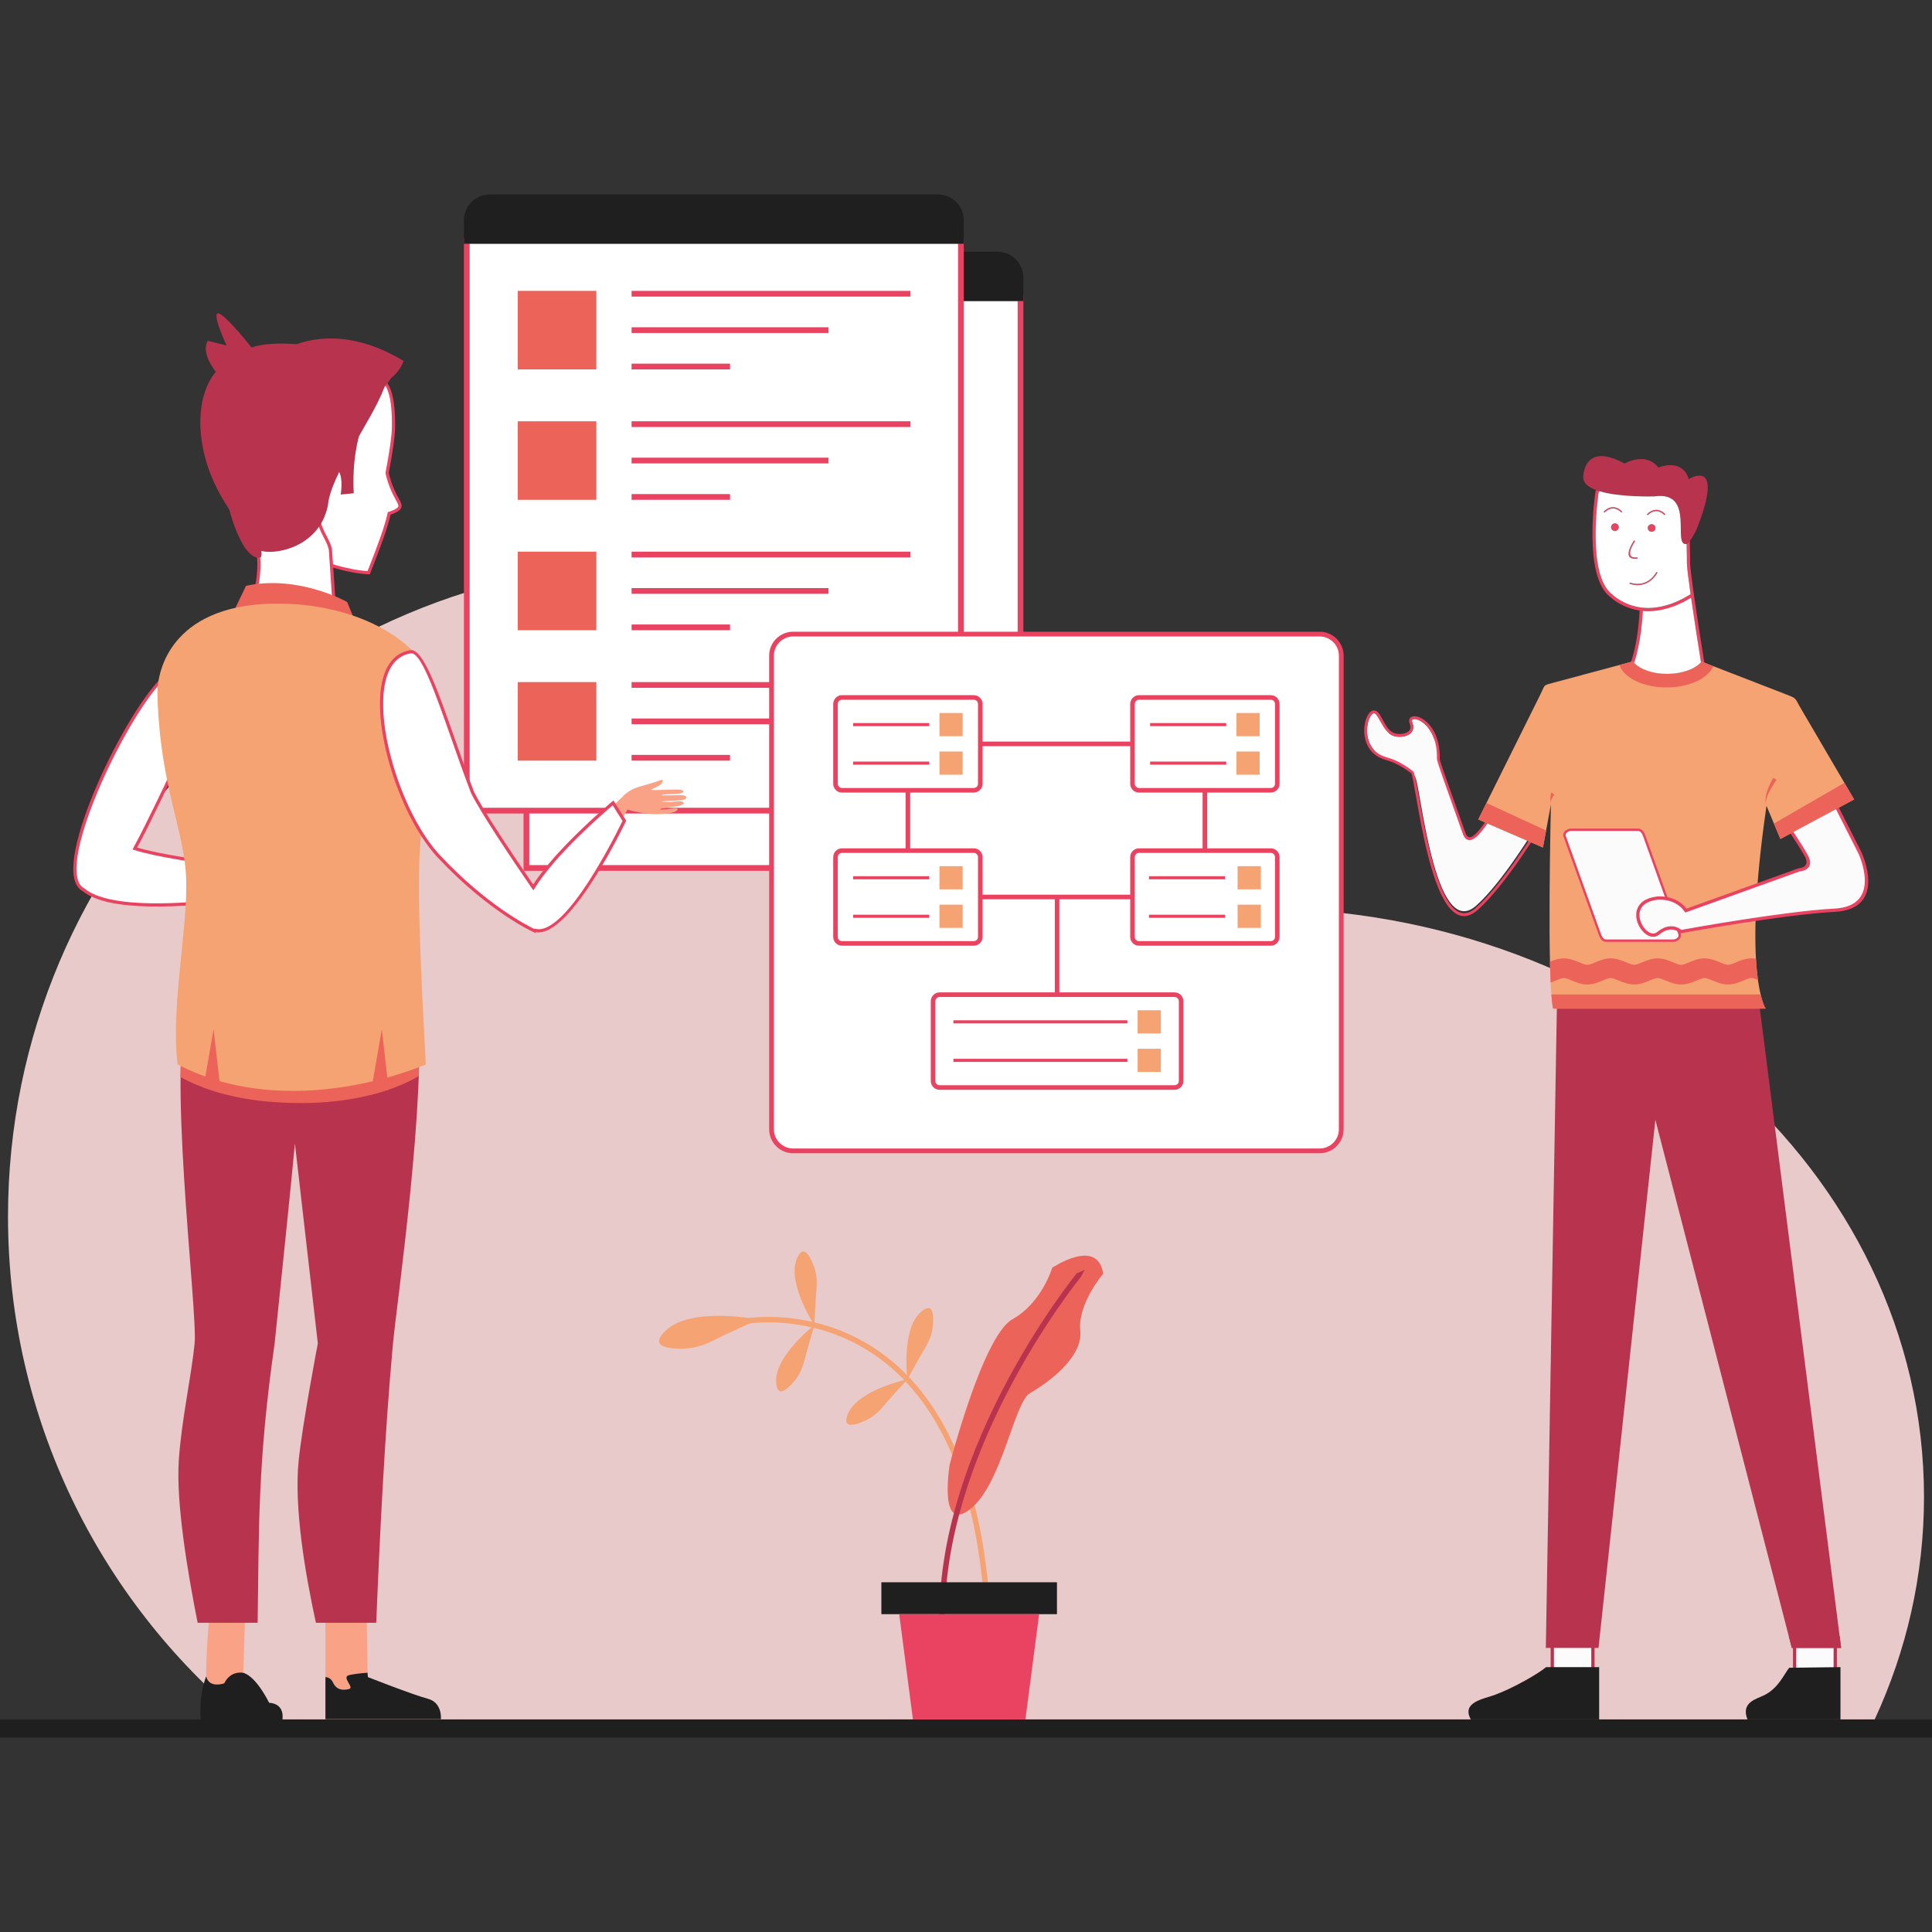 <?xml version="1.0" encoding="UTF-8"?>
<!DOCTYPE svg PUBLIC "-//W3C//DTD SVG 1.1//EN" "http://www.w3.org/Graphics/SVG/1.1/DTD/svg11.dtd">
<!-- Creator: CorelDRAW -->
<svg xmlns="http://www.w3.org/2000/svg" xml:space="preserve" width="31.25in" height="31.25in" version="1.1" style="shape-rendering:geometricPrecision; text-rendering:geometricPrecision; image-rendering:optimizeQuality; fill-rule:evenodd; clip-rule:evenodd"
viewBox="0 0 31249.99 31249.99"
 xmlns:xlink="http://www.w3.org/1999/xlink"
 xmlns:xodm="http://www.corel.com/coreldraw/odm/2003">
 <rect x="0" y="0" width="31249.99" height="31249.99" fill="#333333" stroke="none"/>
 <defs>
  <style type="text/css">
   <![CDATA[
    .fil2 {fill:#201F1F}
    .fil10 {fill:#b8334e}
    .fil15 {fill:#e94361}
    .fil6 {fill:#e94361}
    .fil11 {fill:#ec6359}
    .fil7 {fill:#f6a373}
    .fil1 {fill:#e8caca}
    .fil8 {fill:#FAA285}
    .fil16 {fill:#FBFBFB}
    .fil0 {fill:none}
    .fil3 {fill:white}
    .fil12 {fill:#201F1F;fill-rule:nonzero}
    .fil14 {fill:#b8334e;fill-rule:nonzero}
    .fil17 {fill:#b8334e;fill-rule:nonzero}
    .fil4 {fill:#e94361;fill-rule:nonzero}
    .fil5 {fill:#ec6359;fill-rule:nonzero}
    .fil13 {fill:#f6a373;fill-rule:nonzero}
    .fil9 {fill:#FAA285;fill-rule:nonzero}
   ]]>
  </style>
 </defs>
 <g id="Layer_x0020_1">
  <rect class="fil0" x="-0" y="-0" width="31249.99" height="31249.99"/>
  <path class="fil1" d="M10711.76 9096.31c4041.65,0 7553.59,2266.05 9335.97,5596.65 92.67,-2.07 185.62,-3.12 278.85,-3.12 5961.37,0 10794,4264.09 10794,9524.12 0,1273.25 -283.88,2487.81 -797.67,3598l-26381.02 0c-2329.56,-1941.17 -3812.48,-4863.91 -3812.48,-8133.3 0,-5844.47 4737.89,-10582.35 10582.36,-10582.35z"/>
  <rect class="fil2" x="0" y="27811.96" width="31249.99" height="293.25"/>
  <rect class="fil3" x="8514.43" y="4823.01" width="7992.31" height="9216.21"/>
  <path class="fil4" d="M8514.43 4776.65l7992.31 0 46.36 0 0 46.36 0 9216.2 0 46.36 -46.36 0 -7992.31 0 -46.36 0 0 -46.36 0 -9216.2 0 -46.36 46.36 0zm7945.95 92.72l-7899.59 0 0 9123.48 7899.59 0 0 -9123.48z"/>
  <path class="fil2" d="M16506.75 4869.37l-7992.31 0 -46.36 0 0 -46.36 0 -333.79c0,-114.79 46.93,-219.11 122.53,-294.71 75.59,-75.59 179.92,-122.52 294.7,-122.52l7250.57 0c114.79,0 219.11,46.93 294.7,122.52 75.59,75.59 122.53,179.92 122.53,294.71l0 333.79 0 46.36 -46.36 0z"/>
  <rect class="fil3" x="7550.16" y="3895.8" width="7992.31" height="9216.21"/>
  <path class="fil4" d="M15542.47 3849.44l46.36 0 0 46.36 0 9216.2 0 46.36 -46.36 0 -7992.31 0 -46.36 0 0 -46.36 0 -9216.2 0 -46.36 8038.67 0zm-46.36 92.72l-7899.59 0 0 9123.48 7899.59 0 0 -9123.48z"/>
  <polygon class="fil5" points="8421.71,4704.76 9599.24,4704.76 9645.6,4704.76 9645.6,4751.12 9645.6,5928.65 9645.6,5975.01 9599.24,5975.01 8421.71,5975.01 8375.35,5975.01 8375.35,5928.65 8375.35,4751.12 8375.35,4704.76 "/>
  <polygon class="fil5" points="8421.71,11032.8 9599.24,11032.8 9645.6,11032.8 9645.6,11079.17 9645.6,12256.69 9645.6,12303.05 9599.24,12303.05 8421.71,12303.05 8375.35,12303.05 8375.35,12256.69 8375.35,11079.17 8375.35,11032.8 "/>
  <polygon class="fil4" points="10215.8,4704.77 14726.56,4704.77 14726.56,4797.5 10215.8,4797.5 "/>
  <polygon class="fil4" points="10215.8,5882.27 11808.25,5882.27 11808.25,5974.99 10215.8,5974.99 "/>
  <polygon class="fil4" points="10215.8,5293.52 13400.68,5293.52 13400.68,5386.25 10215.8,5386.25 "/>
  <polygon class="fil4" points="10215.8,6814.12 14726.56,6814.12 14726.56,6906.85 10215.8,6906.85 "/>
  <polygon class="fil4" points="10215.8,7991.62 11808.25,7991.62 11808.25,8084.34 10215.8,8084.34 "/>
  <polygon class="fil4" points="10215.8,7402.87 13400.68,7402.87 13400.68,7495.6 10215.8,7495.6 "/>
  <polygon class="fil4" points="10215.8,8923.47 14726.56,8923.47 14726.56,9016.19 10215.8,9016.19 "/>
  <polygon class="fil4" points="10215.8,10100.96 11808.25,10100.96 11808.25,10193.69 10215.8,10193.69 "/>
  <polygon class="fil4" points="10215.8,9512.22 13400.68,9512.22 13400.68,9604.94 10215.8,9604.94 "/>
  <polygon class="fil4" points="10215.8,11032.82 14726.56,11032.82 14726.56,11125.54 10215.8,11125.54 "/>
  <polygon class="fil4" points="10215.8,12210.31 11808.25,12210.31 11808.25,12303.04 10215.8,12303.04 "/>
  <polygon class="fil4" points="10215.8,11621.57 13400.68,11621.57 13400.68,11714.3 10215.8,11714.3 "/>
  <rect class="fil3" x="12479.48" y="10256.4" width="9215.32" height="8358.82" rx="363.33" ry="348.95"/>
  <path class="fil6" d="M21345.86 10217.96c213.08,0 387.37,174.3 387.37,387.39l0 7660.93c0,213.08 -174.29,387.38 -387.37,387.38l-8517.43 0c-213.08,0 -387.38,-174.3 -387.38,-387.38l0 -7660.93c0,-213.09 174.29,-387.39 387.38,-387.39l8517.43 0zm-8517.43 76.87c-170.76,0 -310.52,139.75 -310.52,310.51l0 7660.93c0,170.76 139.76,310.51 310.52,310.51l8517.43 0c170.76,0 310.51,-139.75 310.51,-310.51l0 -7660.93c0,-170.76 -139.75,-310.51 -310.51,-310.51l-8517.43 0z"/>
  <rect class="fil7" x="15195.6" y="11532.84" width="375.3" height="375.3"/>
  <rect class="fil7" x="15195.6" y="12155.84" width="375.3" height="375.3"/>
  <rect class="fil7" x="15195.6" y="14009.85" width="375.3" height="375.3"/>
  <rect class="fil7" x="15195.6" y="14632.85" width="375.3" height="375.3"/>
  <rect class="fil7" x="20018.26" y="14009.85" width="375.3" height="375.3"/>
  <rect class="fil7" x="20018.26" y="14632.85" width="375.3" height="375.3"/>
  <rect class="fil7" x="19999.5" y="11532.84" width="375.3" height="375.3"/>
  <rect class="fil7" x="19999.5" y="12155.84" width="375.3" height="375.3"/>
  <rect class="fil7" x="18400.79" y="16340.48" width="375.3" height="375.3"/>
  <rect class="fil7" x="18400.79" y="16963.48" width="375.3" height="375.3"/>
  <path class="fil6" d="M17135.52 14546.02l0 1505.98 1863.9 0c37.76,0 73.69,15.04 100.37,41.72 26.7,26.7 41.73,62.61 41.73,100.39l0 1291.04c0,37.78 -15.04,73.7 -41.72,100.39 -26.69,26.69 -62.61,41.71 -100.38,41.71l-3801.84 0c-37.77,0 -73.7,-15.02 -100.39,-41.71 -26.69,-26.69 -41.7,-62.62 -41.7,-100.39l0 -1291.04c0,-37.78 15.01,-73.7 41.7,-100.39 26.69,-26.68 62.62,-41.72 100.39,-41.72l1863.91 0 0 -1505.98 -1168.32 0 0 608.5c0,37.77 -15.02,73.71 -41.72,100.4 -26.69,26.69 -62.61,41.71 -100.38,41.71l-2131.74 0c-37.78,0 -73.69,-15.02 -100.39,-41.71 -26.69,-26.69 -41.72,-62.63 -41.72,-100.4l0 -1291.03c0,-37.78 15.02,-73.7 41.72,-100.39 26.69,-26.69 62.61,-41.71 100.39,-41.71l1028.85 0 0 -901.76 -1028.85 0c-37.78,0 -73.7,-15.01 -100.39,-41.71 -26.69,-26.69 -41.72,-62.62 -41.72,-100.39l0 -1291.05c0,-37.77 15.03,-73.7 41.72,-100.39 26.69,-26.7 62.61,-41.72 100.39,-41.72l2131.74 0c37.77,0 73.7,15.04 100.38,41.72 26.69,26.69 41.72,62.61 41.72,100.39l0 608.49 2387.94 0 0 -608.49c0,-37.77 15.03,-73.7 41.72,-100.39 26.69,-26.69 62.61,-41.72 100.39,-41.72l2131.73 0c37.78,0 73.7,15.03 100.39,41.72 26.69,26.69 41.72,62.61 41.72,100.39l0 1291.05c0,37.77 -15.03,73.7 -41.72,100.39 -26.69,26.7 -62.61,41.71 -100.39,41.71l-1028.85 0 0 901.76 1028.85 0c37.78,0 73.7,15.02 100.39,41.7 26.7,26.7 41.72,62.62 41.72,100.4l0 1291.03c0,37.77 -15.03,73.71 -41.72,100.4 -26.7,26.69 -62.61,41.71 -100.39,41.71l-2131.73 0c-37.77,0 -73.69,-15.02 -100.39,-41.71 -26.69,-26.69 -41.72,-62.63 -41.72,-100.4l0 -608.5 -1145.59 0zm2316.56 -1726.39l-1028.86 0c-37.77,0 -73.7,-15.02 -100.39,-41.71 -26.69,-26.69 -41.72,-62.61 -41.72,-100.39l0 -608.53 -2387.94 0 0 608.53c0,37.77 -15.03,73.7 -41.72,100.39 -26.68,26.69 -62.61,41.71 -100.38,41.71l-1028.86 0 0 901.76 1028.86 0c37.77,0 73.7,15.02 100.38,41.71 26.7,26.69 41.72,62.61 41.72,100.39l0 608.5 2387.94 0 0 -608.5c0,-37.79 15.02,-73.7 41.72,-100.4 26.69,-26.68 62.62,-41.7 100.39,-41.7l1028.86 0 0 -901.76zm-5832.75 -1501.2c-18.09,0 -35.26,7.23 -48.04,20.02 -12.78,12.79 -20.03,29.94 -20.03,48.05l0 1291.05c0,18.09 7.25,35.26 20.03,48.04 12.78,12.78 29.94,20.02 48.04,20.02l2131.74 0c18.09,0 35.26,-7.24 48.04,-20.02 12.78,-12.78 20.01,-29.95 20.01,-48.04l0 -1291.05c0,-18.11 -7.23,-35.26 -20.02,-48.05 -12.78,-12.79 -29.94,-20.02 -48.04,-20.02l-2131.74 0zm0 2476.99c-18.09,0 -35.26,7.24 -48.04,20.03 -12.78,12.79 -20.03,29.94 -20.03,48.05l0 1291.03c0,18.09 7.25,35.26 20.03,48.04 12.78,12.78 29.94,20.04 48.04,20.04l2131.74 0c18.1,0 35.26,-7.26 48.04,-20.04 12.78,-12.78 20.01,-29.95 20.01,-48.04l0 -1291.03c0,-18.11 -7.23,-35.26 -20.02,-48.05 -12.78,-12.79 -29.94,-20.03 -48.04,-20.03l-2131.74 0zm4803.89 0c-18.1,0 -35.26,7.24 -48.04,20.03 -12.79,12.79 -20.02,29.94 -20.02,48.05l0 1291.03c0,18.09 7.23,35.26 20.01,48.04 12.78,12.78 29.94,20.04 48.04,20.04l2131.73 0c18.11,0 35.26,-7.26 48.04,-20.04 12.78,-12.78 20.03,-29.94 20.03,-48.04l0 -1291.03c0,-18.11 -7.24,-35.26 -20.03,-48.05 -12.78,-12.79 -29.94,-20.03 -48.04,-20.03l-2131.73 0zm0 -2476.99c-18.1,0 -35.26,7.23 -48.04,20.02 -12.78,12.79 -20.02,29.94 -20.02,48.05l0 1291.05c0,18.09 7.23,35.26 20.01,48.04 12.78,12.78 29.94,20.02 48.04,20.02l2131.73 0c18.1,0 35.26,-7.24 48.04,-20.02 12.78,-12.78 20.03,-29.94 20.03,-48.04l0 -1291.05c0,-18.11 -7.24,-35.26 -20.03,-48.05 -12.78,-12.79 -29.94,-20.02 -48.04,-20.02l-2131.73 0zm-3225.64 4807.63c-18.11,0 -35.26,7.25 -48.04,20.03 -12.78,12.78 -20.02,29.94 -20.02,48.03l0 1291.04c0,18.11 7.24,35.26 20.03,48.06 12.78,12.78 29.93,20.02 48.04,20.02l3801.84 0c18.11,0 35.26,-7.24 48.04,-20.02 12.79,-12.8 20.02,-29.94 20.02,-48.06l0 -1291.04c0,-18.09 -7.24,-35.25 -20.02,-48.03 -12.78,-12.78 -29.93,-20.03 -48.04,-20.03l-3801.84 0z"/>
  <polygon class="fil4" points="15030.46,11695.46 13799.47,11695.46 13799.47,11745.51 15030.46,11745.51 "/>
  <polygon class="fil4" points="15030.46,12318.47 13799.47,12318.47 13799.47,12368.51 15030.46,12368.51 "/>
  <polygon class="fil4" points="15030.46,14172.48 13799.47,14172.48 13799.47,14222.52 15030.46,14222.52 "/>
  <polygon class="fil4" points="15030.46,14795.48 13799.47,14795.48 13799.47,14845.53 15030.46,14845.53 "/>
  <polygon class="fil4" points="19815.59,14172.48 18584.6,14172.48 18584.6,14222.52 19815.59,14222.52 "/>
  <polygon class="fil4" points="19815.59,14795.48 18584.6,14795.48 18584.6,14845.53 19815.59,14845.53 "/>
  <polygon class="fil4" points="19834.36,11695.46 18603.37,11695.46 18603.37,11745.51 19834.36,11745.51 "/>
  <polygon class="fil4" points="19834.36,12318.47 18603.37,12318.47 18603.37,12368.51 19834.36,12368.51 "/>
  <polygon class="fil4" points="18235.66,16503.11 15420.9,16503.11 15420.9,16553.15 18235.66,16553.15 "/>
  <polygon class="fil4" points="18235.66,17126.11 15420.9,17126.11 15420.9,17176.15 18235.66,17176.15 "/>
  <path class="fil2" d="M15542.47 3942.17l-8038.67 0 0 -46.36 0 -333.8c0,-114.79 46.93,-219.11 122.52,-294.7 75.59,-75.59 179.92,-122.52 294.7,-122.52l7250.58 0c114.79,0 219.11,46.93 294.7,122.52 75.59,75.59 122.52,179.92 122.52,294.7l0 333.8 0 46.36 -46.36 0z"/>
  <polygon class="fil5" points="8421.71,6814.11 9599.24,6814.11 9645.6,6814.11 9645.6,6860.47 9645.6,8038 9645.6,8084.35 9599.24,8084.35 8421.71,8084.35 8375.35,8084.35 8375.35,8038 8375.35,6860.47 8375.35,6814.11 "/>
  <polygon class="fil5" points="8421.71,8923.46 9599.24,8923.46 9645.6,8923.46 9645.6,8969.82 9645.6,10147.34 9645.6,10193.7 9599.24,10193.7 8421.71,10193.7 8375.35,10193.7 8375.35,10147.34 8375.35,8969.82 8375.35,8923.46 "/>
  <polygon class="fil8" points="9820.86,13128.14 10103.62,12854.59 10200.79,13004.59 9989.07,13377.57 "/>
  <path class="fil8" d="M10103.62 12854.59c0,0 67.6,-66.52 176.82,-109.23 86.48,-33.84 204.83,-57.39 315.52,-95.4 64.56,-22.19 110.55,-41.5 118.54,-36.17 13.83,8.91 3.96,72.59 -91.73,113.27 -95.67,40.47 -195.6,108.87 -195.6,108.87l-323.55 18.66z"/>
  <path class="fil8" d="M10076.94 13072.93c0,0 291.48,100.85 552.84,96.37 261.55,-4.69 333.44,-52.21 331.08,-79.96 -2.33,-27.66 -49.38,-12.53 -137.41,-6.02 -72.69,5.48 -146.96,19.3 -145.91,6.44 0.99,-12.88 150.5,-32.66 176.24,-34.27 25.73,-1.61 204.04,-21.13 205.81,-65.59 1.63,-42.45 -125.65,-27.62 -195.05,-19.12l-169.5 -0.97c2.23,-12.99 156.56,-15.07 182.5,-16.35 26.06,-1.37 216.66,-5.48 222.17,-46.47 5.51,-40.99 -37.96,-52.15 -201.2,-43.82l-194.06 2.57c2.74,-36.6 337.85,2.02 348.18,-61.72 5.11,-32.05 -70.48,-34.59 -169.55,-33.41 -101.4,1.55 -271.25,14.09 -357.9,5.09 -280.81,-29.01 -421.23,78.84 -421.23,78.84 0,0 -128.06,118.32 -27.01,218.4z"/>
  <path class="fil3" d="M1348.15 14389.24c416.13,352.2 1679.11,251.29 2351.26,167.6l0 -563.81c-445.58,-53.56 -1139.7,-149.96 -1518.22,-268.5 127.12,-231.8 261.17,-509.24 409.34,-814.19 514.32,-1058.95 955.28,-2138.64 287.87,-2091.25 -524.34,37.55 -2143.85,3252.76 -1530.25,3570.16z"/>
  <path class="fil4" d="M1364.94 14369.41c202.75,171.6 616.72,232.92 1063.24,241.15 439.69,8.11 910.82,-35.74 1245.19,-76.73l0 -517.74c-219,-26.54 -494.07,-63.06 -762.38,-107.31 -277.7,-45.8 -547.12,-99.81 -737.53,-159.43l-30.32 -9.49 15.26 -27.84c120.94,-220.54 248.11,-482.33 387.76,-769.81l20.96 -43.15c256.47,-528.06 494.6,-1061.03 585.15,-1455.01 86.39,-375.89 35.76,-620.86 -272.05,-599.01 -215.51,15.43 -634.01,610.31 -995.67,1309.48 -184.94,357.53 -354.11,742.03 -473.17,1090.81 -118.43,346.95 -187.11,657.7 -171.93,869.68 8.92,124.48 46.7,212.93 120.59,251.15l4.88 3.26zm1062.43 293.04c-455.44,-8.4 -879.64,-72.34 -1093.74,-251.5 -90.18,-48.15 -135.91,-150.7 -146.05,-292.28 -15.7,-219.27 54.07,-537 174.58,-890.03 119.88,-351.19 290.13,-738.19 476.22,-1097.93 368.98,-713.31 803.73,-1320.77 1038.19,-1337.56 359.59,-25.53 422.18,245.66 326.37,662.49 -91.65,398.74 -331.17,935.11 -589.02,1466l-20.96 43.15c-134.25,276.37 -257,529.05 -373.68,744.18 185.89,55.26 439.17,105.52 700.04,148.55 275.29,45.41 560.12,82.87 783.14,109.68l22.99 2.76 0 23.07 0 563.81 0 22.99 -22.89 2.85c-336.62,41.91 -821.46,88.13 -1275.19,79.76z"/>
  <path class="fil9" d="M5263.69 27126.87l0 -2017.79 650.14 -24.28 31.44 1970.83 5.19 71.1 -5.19 -71.03c-97.63,7.58 -226.91,20.35 -300.47,39.44 -128.93,33.41 95.59,200.59 0,224.46 -95.52,23.86 -200.52,19.16 -257.87,-104.51 -31.44,-67.94 -82.96,-85.91 -123.25,-88.22z"/>
  <path class="fil8" d="M3511.23 25096c0,0 -180.17,1187.1 -176.48,2035 3.69,847.9 599.74,-72.63 599.74,-72.63 0,0 65.57,-1768.24 38.71,-2082.39 -26.86,-314.16 -461.97,120.03 -461.97,120.03z"/>
  <path class="fil10" d="M3355.43 15375.45c0,0 3237.83,-527.04 3395.34,895.37 157.46,1422.4 -330.22,4780.69 -393.93,5458.64 -134.26,1431.95 -222.96,3305.63 -270.87,4518.82l-976.32 0c-178.66,-817.91 -354.37,-1873.83 -279.27,-2618.49 59,-584.39 310.37,-1900.33 310.37,-1900.33l-370.68 -3235.53c-35.6,417.68 -253.32,2519.73 -327.62,3235.53 -278.47,1942.89 -252.47,3025.42 -275.07,4518.82l-970.57 0c-169.71,-850.86 -348.28,-1945.94 -305.27,-2618.49 40.76,-640.35 203.42,-1364.2 256.52,-1900.33 53.1,-536.24 -476.58,-4680.89 -78.91,-5533.55 286.27,-820.46 286.32,-820.46 286.27,-820.46z"/>
  <path class="fil11" d="M3004.58 16839.11c20.98,-58.8 37.57,-104.42 55.95,-154.92l1965.48 -109.3 1754.86 399.7c-0.24,137.68 -3.09,281.94 -8.3,431.74 -226.4,136.22 -1023.36,537.06 -2438.54,411.98 -619.43,-54.81 -1076.95,-214.93 -1413.22,-395.06 0.81,-120.2 3.41,-235.27 8.05,-344.57 20.33,-95.8 45.3,-177.04 75.71,-239.57z"/>
  <path class="fil3" d="M6197.08 6164.39c0,0 181.01,75.56 167.61,757.61 -3.3,165.56 -56,483.58 -103.56,729.35 91.7,386.38 236.46,474.98 203.86,555.14 -15.3,37.75 -92.2,71.9 -170.21,97.76 -44.9,213.31 -159.91,523.84 -331.17,958.52 -0.1,0 -418.58,9.85 -1242.29,-357.83l1475.76 -2740.55z"/>
  <path class="fil4" d="M6207.76 6140.69c0.56,0.25 196.61,82.48 182.87,781.81 -1.49,74.97 -12.81,179.73 -29.12,294.6 -20.07,141.34 -47.65,298.16 -73.78,433.56 50.08,208.35 115.71,327.87 158.83,406.38 39.01,71.02 61.65,112.24 42.54,159.21 -10.18,25.11 -37.52,47.26 -73.49,66.46 -28.81,15.37 -63.37,29.3 -98.56,41.46 -23.18,105.06 -62.34,232.34 -115.96,384.85 -56.12,159.63 -127.74,346.07 -213.28,563.19l-6.53 16.58 -17.68 0 -0.01 0 0 -0.09c-16.31,0.24 -440,2.76 -1252.87,-360.07l-25.56 -11.41 13.24 -24.6 1475.76 -2740.55 11.53 -21.41 22.04 10.02zm130.99 780.8c10.26,-522.61 -89.47,-676.62 -132.83,-718.71l-1448.43 2689.8c706.37,311.78 1104.06,341.39 1188.49,344.02 82.8,-210.39 152.09,-391.08 206.08,-544.65 55.4,-157.58 95.08,-287.5 117.29,-393l3.1 -14.72 14.19 -4.7c38.01,-12.59 75.43,-27.04 104.55,-42.58 25.8,-13.77 44.57,-27.59 49.69,-40.21 9.82,-24.15 -8.44,-57.39 -39.89,-114.66 -44.88,-81.71 -113.39,-206.44 -165.19,-424.72l-0.2 -10.88c26.37,-136.3 54.3,-294.65 74.44,-436.48 16.11,-113.44 27.27,-216.22 28.71,-288.5z"/>
  <path class="fil10" d="M6059.95 6476.17c0,0 -389.29,477.93 -338.22,1502.19l-211.19 21.15c0,0 50.83,-282.84 -47,-401.9l257.63 -1227.65 338.79 106.21z"/>
  <path class="fil3" d="M4160.42 8882.02c84.98,328.95 -42.37,793.54 -103.52,967.98l1357.52 89.21 -67.41 -1014.01c-2.52,-163.7 -191.35,-358.22 -185.58,-532.66l-1001 489.48z"/>
  <path class="fil4" d="M4190.57 8896.15c29.53,128.89 29.17,275.44 14.04,416.89 -21.89,204.67 -74.76,399.37 -112.25,513.24l1294.15 85.05 -65.46 -984.5 0 -1.32c-1.11,-72.41 -43.98,-155.55 -87.57,-240.1 -43.04,-83.48 -86.76,-168.26 -96.26,-252.18l-946.66 462.91zm-37.64 411.4c15.37,-143.73 15.13,-292.18 -17.63,-419.01l-5.3 -20.5 19.03 -9.31 1001 -489.48 38.76 -18.95 -1.43 43.06c-2.78,83.86 45.19,176.89 92.3,268.26 46.13,89.47 91.49,177.46 93.24,261.97l0.03 0 67.42 1014.01 1.96 29.51 -29.53 -1.94 -1357.52 -89.21 -34.19 -2.24 11.3 -32.24c36.52,-104.18 96.93,-313.06 120.55,-533.91z"/>
  <path class="fil10" d="M6215.36 6270.83c25.21,-82.3 362.7,-269.18 -234.05,-470.45 -564.87,-190.62 -1864.73,-421.33 -2144.72,-27.89 -548.6,195.74 -675.06,877.31 -555.76,1464.05 157.2,816.23 670.51,1281.48 869.34,1636.37 130.2,132.72 999.46,57.33 1153.81,-697.09 42.53,-501.11 699.29,-1344.02 911.38,-1904.98z"/>
  <path class="fil11" d="M3979.72 9474.86l-330.82 688.64c0,0 342.04,397.67 2178.71,92.38l-212.9 -519.24c0,0 -783.46,-442.96 -1634.99,-261.78z"/>
  <path class="fil7" d="M2872.6 17216.69c-112.71,-907.72 160.69,-2168.63 139.71,-2973.89 -20.9,-815.91 -421.98,-1492.11 -465.57,-2998.85 -13.5,-459.31 283.41,-1504.14 1999.89,-1480.07 1425.26,19.84 2377.14,751.99 2447.16,1336.05 111.9,932.12 -140.04,1626.7 -201.68,2630.22 -53.35,867.22 46.43,2503.35 95.55,3486.54 -0.08,0 -2166.92,964.81 -4015.06,0z"/>
  <path class="fil3" d="M6642.37 10542.3c216.43,-33.87 509.43,919.97 835.94,1830.05 53.87,150.17 109.77,298.76 163.51,442.24 156.67,319.93 664.13,1073.85 983.8,1539.17 379,-610.34 1291.01,-1367.04 1291.01,-1367.04l182.26 289.1c0,0 -903.85,1907.43 -1442.34,1773.3l-6.8 8.6c0,0 -725.45,-323.35 -1547.09,-1201.56 -7.52,-7.92 -15,-16.01 -22.47,-24.21l-15.93 -17.16 0.21 -0.36c-781.39,-876.7 -1328.55,-3130.15 -422.09,-3272.14z"/>
  <path class="fil4" d="M6638.39 10516.67c204.55,-32.01 446.06,656.91 716.71,1429.02 48.95,139.66 98.87,282.05 147.61,417.91 49.28,137.39 100.67,274.49 150.5,407.48l12.47 33.28c77.98,158.9 243.14,425.86 428.66,711.14 177.2,272.48 373.68,562.61 530.41,791.09 392.64,-607.46 1272.69,-1337.66 1275.28,-1339.81l22.75 -18.96 15.8 25.07 182.26 289.1 7.67 12.17 -6.14 12.86c-2.61,5.46 -894.77,1888.42 -1455.26,1790.54l-9.65 12.21 -18.41 -8.33c-2.11,-0.96 -729.88,-325.35 -1555.18,-1207.4l-0.05 0.04c-4.3,-4.53 -8.09,-8.57 -11.46,-12.2 -4.33,-4.67 -8.07,-8.74 -11.42,-12.41l0 -0 -15.73 -16.94 -13.1 -14.11 0.48 -0.82c-401.09,-458.87 -738.75,-1274.53 -848.98,-1978.29 -40.96,-261.5 -50.65,-507.87 -20.72,-715.27 30.43,-210.88 101.89,-382.4 223.03,-490.37 68.21,-60.8 151.88,-101.23 252.47,-116.98zm667.68 1446.11c-263.09,-750.52 -497.84,-1420.18 -659.74,-1394.84 -90.04,14.1 -164.87,50.24 -225.82,104.57 -111.33,99.22 -177.43,259.88 -206.14,458.83 -29.21,202.43 -19.65,443.59 20.51,700.01 109.99,702.21 448.57,1516.52 849,1965.8l12.51 14.03 -0.02 0.04 2.82 3.04 0.2 0.2c4.11,4.51 7.86,8.6 11.02,12 4.12,4.44 7.83,8.41 11.05,11.8l0.1 0.2c742.89,794.03 1404,1131.16 1520.6,1187.03l4.44 -5.61 16.13 4.02c493.33,122.88 1326.89,-1581.1 1406.48,-1746.42l-158.72 -251.76c-142.55,120.55 -920.69,790.81 -1262.82,1341.77l-20.97 33.77 -22.57 -32.85c-159.56,-232.26 -366.24,-536.93 -553.33,-824.62 -186.83,-287.28 -353.38,-556.65 -432.3,-717.8l-1.02 -2.34 -12.91 -34.44c-49.65,-132.51 -100.85,-269.12 -150.7,-408.09 -51.41,-143.29 -100.08,-282.14 -147.82,-418.32z"/>
  <polygon class="fil11" points="3454.69,16648.33 3573.25,17682.75 3290.57,17590.32 "/>
  <polygon class="fil11" points="6175.63,16648.33 6287.61,17625.09 5990.21,17712.55 "/>
  <path class="fil12" d="M7131.48 27808.59l-1867.8 0 0 -681.74c40.25,2.31 91.78,20.33 123.24,88.23 57.31,123.67 162.36,128.41 257.93,104.54 95.57,-23.87 -129,-191.06 0,-224.49 73.51,-19.05 202.78,-31.88 300.42,-39.46l5.16 71.09c0,0 732.41,288.1 970.52,350.74 238.02,62.56 210.53,331.09 210.53,331.09z"/>
  <path class="fil2" d="M4352.42 27541.84c0,0 -201.18,-420.94 -415.88,-483.5 0,0 -202.87,-47.35 -309.37,169.05 0,0 -243.43,89.59 -292.46,-111.58 0,0 -123.41,294.17 -87.91,703.28l1320.33 0c0,0 55.79,-258.66 -214.7,-277.26z"/>
  <path class="fil10" d="M4268.65 5664.84l132.11 100.51c449.17,-306.17 1193.48,-489.39 2126.06,72.09 0,-0.13 -91.88,370.17 -656.29,474.52 -1139.04,210.71 -1589.66,251.2 -1956.91,965.64 -29.08,525.11 421.68,1718.98 294.35,1740.76 -556.31,94.93 -1162.01,-3181.19 60.68,-3353.53z"/>
  <path class="fil10" d="M4142.78 5717.07c-324.35,186.29 -403.08,253.69 -570.81,394.67 -364.66,-404.54 -210.96,-598.2 -210.96,-598.2l303.37 73.52c0,0 -312.54,-671.01 -73.58,-487.16 162.52,125.07 410.24,433.03 551.98,617.17z"/>
  <path class="fil13" d="M12105.92 21410.04c1.31,-0.21 456.3,-78.72 1055.98,67.19 595.33,144.84 1330.33,511.57 1895.71,1397.61 416.44,652.59 741.22,1586.97 851.81,2921.66l88.42 -7.29c-111.87,-1350.2 -442.05,-2297.95 -865.7,-2961.86 -580.73,-910.09 -1336.83,-1287.07 -1949.43,-1436.13 -617.76,-150.32 -1090.31,-68.79 -1091.67,-68.56l14.89 87.37z"/>
  <path class="fil7" d="M13172.31 21434.22l21.83 -424.28c7.44,-144.87 45.83,-322.94 -27.25,-522.13 -61.69,-167.93 -175.06,-387.85 -280.72,-119.92 -155.28,393.83 286.15,1066.33 286.15,1066.33z"/>
  <path class="fil7" d="M13172.3 21434.23l-117.96 408.13c-40.29,139.35 -62.17,320.2 -196.32,484.59 -113.16,138.56 -292.15,309.39 -304.5,21.64 -18.11,-422.94 618.78,-914.37 618.78,-914.37z"/>
  <path class="fil7" d="M14676.5 22312l205.89 -371.61c70.29,-126.89 182.96,-270.03 204.75,-481.09 18.3,-177.96 13,-425.33 -199.57,-230.99 -312.41,285.67 -211.08,1083.69 -211.08,1083.69z"/>
  <path class="fil7" d="M14676.49 22312l-285.17 314.91c-97.38,107.51 -196.44,260.39 -389.14,349.19 -162.51,74.81 -398.33,149.71 -283.08,-114.24 169.42,-387.95 957.39,-549.85 957.39,-549.85z"/>
  <path class="fil7" d="M12261.87 21343.87l-525.23 241.3c-179.34,82.37 -385.06,220.59 -673.63,228.55 -243.31,6.62 -578.37,-25.89 -292.96,-294.39 419.53,-394.61 1491.82,-175.46 1491.82,-175.46z"/>
  <path class="fil11" d="M17843.88 20602.88c0,0 -417.07,485.54 -370.41,923.77 46.66,438.23 -555.89,861.93 -812.86,1006.28 -256.97,144.36 -453.7,1477.61 -969.96,1878.76 -516.26,401.16 -329.64,-722.39 -329.64,-722.39 0,0 535.73,-2082.56 1014.44,-2349.92 478.72,-267.36 643.46,-833.47 643.46,-833.47 0,0 738.62,-498.65 824.98,96.97z"/>
  <path class="fil14" d="M17416.83 20595.33c-7.07,8.78 -2479.58,3036.78 -2200.59,6050.19l88.06 -7.96c-275.67,-2977.32 2174.49,-5978.07 2181.51,-5986.77l57.76 -109.26 -126.74 53.8z"/>
  <rect class="fil2" x="14256.25" y="25593.14" width="2840.08" height="515.87"/>
  <polygon class="fil15" points="16585.98,27811.96 14766.59,27811.96 14544.7,26109.03 16807.87,26109.03 "/>
  <g id="_739910624">
   <g>
    <path class="fil4" d="M27600.19 10923.67c-0.72,-4.48 -254.19,-1560.66 -262.94,-1813.59 0.1,-28.99 2.81,-1007.13 -110.8,-1271.49 -7.86,-35.33 -110.47,-478.62 -246.16,-160.47 -144.26,-44.87 -920.04,-257.57 -1172.04,271.2l-2.24 7.43c-0.58,3.93 -208.14,1363.58 241.1,1700.25 13.89,13.41 194.48,182.86 497.49,222.01 117.31,15.15 258.43,7.43 414.61,-36.04 123.22,-34.3 255.98,-90.87 393.95,-176.05 78,542.18 195.24,1262.04 195.74,1265.09l51.27 -8.34zm-314.82 -1812.03c2.63,76.26 26.91,267.63 59.78,499.06 -140.44,89.19 -275.26,147.57 -399.75,182.22 -149.12,41.51 -283.22,48.96 -394.27,34.62 -297.46,-38.43 -467.99,-207.94 -468.48,-208.43l-2.75 -2.34c-412.91,-305.55 -235.17,-1565.64 -223.04,-1648.22 259.69,-536.42 1127.48,-234.5 1129.98,-233.65l23.52 8.01 9.03 -23.27c82.6,-212.86 156.49,131.24 156.7,132.22l1.63 4.98c111.96,254.07 107.65,1251.11 107.65,1253.98l0 0.81z"/>
    <path class="fil4" d="M26521.93 9852.46c-0.07,2.13 -22.17,739.31 -246.49,1084.41l43.54 28.28c232.27,-357.33 254.77,-1108.88 254.84,-1111.05l-51.88 -1.63z"/>
    <path class="fil4" d="M26932.52 8313.63c3.8,4.29 3.4,10.85 -0.89,14.65 -4.29,3.8 -10.85,3.4 -14.65,-0.89 -0.33,-0.38 -115.94,-134.55 -259.52,0.69 -4.18,3.93 -10.76,3.73 -14.69,-0.44 -3.93,-4.18 -3.73,-10.76 0.44,-14.69 159.35,-150.1 288.93,0.26 289.3,0.69z"/>
    <path class="fil4" d="M26233.36 8270.7c3.8,4.29 3.4,10.85 -0.89,14.65 -4.29,3.8 -10.85,3.4 -14.65,-0.89 -0.33,-0.38 -115.94,-134.56 -259.52,0.69 -4.18,3.93 -10.76,3.73 -14.69,-0.44 -3.93,-4.18 -3.73,-10.76 0.44,-14.69 159.34,-150.1 288.93,0.26 289.31,0.69z"/>
    <ellipse class="fil6" cx="26715.1" cy="8540.02" rx="62.56" ry="61.46"/>
    <ellipse class="fil6" cx="26121.3" cy="8526.85" rx="62.56" ry="61.46"/>
    <path class="fil4" d="M26426.63 8747.08c3.23,-4.74 9.7,-5.96 14.44,-2.73 4.74,3.23 5.96,9.7 2.73,14.44 -0.55,0.81 -195.41,283.94 34.09,256 5.7,-0.67 10.88,3.41 11.56,9.11 0.67,5.7 -3.41,10.88 -9.11,11.56 -275.36,33.52 -54.33,-287.48 -53.7,-288.39z"/>
    <path class="fil4" d="M26788.18 9257.49c2.61,-5.1 8.86,-7.12 13.96,-4.52 5.1,2.61 7.12,8.86 4.52,13.96 -0.39,0.77 -135.61,271.17 -442.46,178.67 -5.5,-1.64 -8.63,-7.44 -7,-12.94 1.64,-5.5 7.44,-8.63 12.94,-7 290.2,87.49 417.67,-167.44 418.04,-168.17z"/>
    <path class="fil10" d="M27436.99 8575.45c0,0 -108.34,213.81 -152.4,222.76 -251.55,51.11 153.19,-865.76 -525.43,-769.4 0,0 -1146.02,38.79 -1150.61,-304.81 0,0 -9.34,-593.38 669.45,-226.62 0,0 343.29,-199.99 544.72,65 0,0 385.28,-164.34 492.1,186.55 0,0 602.42,-377.5 122.17,826.52z"/>
    <path class="fil16" d="M23287.91 12365.23c-1.39,45.18 344.58,986.81 390.92,1125.82 141.76,425.31 689.96,-802.04 778.57,-955.52 117.97,-318.5 436.48,-353.89 436.48,-353.89l-35.4 1167.85c0,0 -542.63,908.33 -979.11,1297.61 -682.83,608.98 -910.09,-2019.93 -990.63,-2079.39 -77.54,-58.23 4.76,-69.21 -97.5,-113.87 -82.71,-36.11 -205.94,-147.8 -397.75,-184.6 -135.64,-59.35 -179.03,-149.69 -178.98,-149.56 -74.92,-86.85 -103.03,-198.77 -103.03,-301.89 0,-47.49 5.9,-92.97 15.9,-133.2 9.9,-39.78 23.73,-74.37 39.71,-100.56 18.2,-29.81 38.04,-47.74 56.08,-47.74 32.29,0 61.33,49.84 94.53,111.67 -0.74,-0.17 115.8,157.03 153.07,215.87 23.71,18.52 50.39,33.14 80.88,41.98 60.38,17.48 142.8,15.5 206.08,-10.35 22.72,-9.28 43.19,-21.6 59.63,-37.12 17.24,-16.28 30.2,-36.04 36.99,-59.49 8.98,-30.94 7,-67.58 -10.33,-110.03l-0.09 0c-9.37,-22.93 -8.94,-38.83 -1.49,-47.64 8.72,-10.34 27.99,-13.93 53.51,-10.22 30.17,4.39 67.05,19.21 105.5,45.42 70.71,48.21 144.96,133.81 192.07,262.54 -2.01,-3.43 102.19,178.93 94.39,426.28z"/>
    <path class="fil4" d="M23242 12275.48c-1.14,37.17 173.81,524.56 298.78,872.68 56.07,156.2 102.07,284.29 117.09,329.39 32.46,97.39 84.33,124.93 148.14,103.68 192.59,-64.19 494.67,-668.78 643.82,-967.35l-0.08 -0.04c34.21,-68.44 60.22,-120.51 74.83,-145.81l1.67 -3.52c99.82,-269.48 339.47,-340.12 418.74,-356.44l-36.55 1205.72c-44.29,73.59 -589.31,972.09 -1031.5,1366.46 -150.78,134.48 -278.73,108.48 -387.32,-13.28 -281.51,-315.65 -444.59,-1242.47 -539.2,-1780.24 -40.81,-231.87 -69.23,-393.35 -96.12,-413.69l0.03 -0.04c-41.4,-31.1 -86.18,-63.04 -134.63,-93.38 -48.61,-30.45 -100.5,-59.04 -155.62,-83.11 -36.41,-15.89 -72.6,-27.26 -108.44,-38.52 -51.69,-16.22 -102.77,-32.27 -149.19,-60.61 -144.82,-88.43 -194.97,-241.84 -194.97,-379.58 0,-47.49 5.9,-92.97 15.9,-133.2 9.9,-39.77 23.73,-74.37 39.71,-100.55 18.2,-29.81 38.04,-47.75 56.07,-47.75 34.91,0 66.03,58.26 102.7,126.94 51.17,95.83 111.89,209.56 225.79,242.59 60.38,17.48 142.8,15.5 206.07,-10.35 22.72,-9.27 43.19,-21.6 59.63,-37.12 17.24,-16.27 30.2,-36.04 36.98,-59.49 8.98,-30.94 7,-67.58 -10.32,-110.03l-0.09 0c-9.36,-22.93 -8.94,-38.83 -1.48,-47.64 8.73,-10.33 27.99,-13.92 53.51,-10.22 30.17,4.39 67.05,19.21 105.5,45.42 120.3,82.02 250.86,272.24 240.55,598.98l0 0.09zm340.97 857.56c-123.72,-344.67 -296.93,-827.17 -296.15,-856.31 10.89,-345.65 -130.17,-548.85 -260.06,-637.42 -44.34,-30.24 -87.97,-47.51 -124.49,-52.81 -41.2,-5.99 -75,3.06 -94.11,25.68 -18.22,21.52 -22.16,53.23 -5.73,93.5l-0.08 0.02c13.24,32.47 15.15,59.19 8.91,80.67 -4.41,15.25 -13.07,28.33 -24.68,39.3 -12.41,11.73 -28.15,21.15 -45.73,28.32 -54.15,22.12 -124.84,23.78 -176.72,8.76 -95.76,-27.76 -151.65,-132.43 -198.74,-220.61 -43.57,-81.62 -80.54,-150.85 -142.23,-150.85 -34.85,0 -67.94,26.04 -94.39,69.37 -18.32,30.01 -34,68.95 -45,113.2 -10.89,43.79 -17.31,92.97 -17.31,143.93 0,151.01 55.72,319.65 216.6,417.89 51.21,31.26 104.88,48.13 159.2,65.18 34.86,10.94 70.07,22.01 103.88,36.76 53.33,23.29 103.25,50.76 149.83,79.95 46.72,29.27 90.63,60.59 131.47,91.28l0.17 0.08c12.25,9.03 39.46,163.52 78.52,385.52 95.43,542.4 259.91,1477.24 549.91,1802.39 126.86,142.24 275.87,173.01 450.8,16.98 465.55,-415.2 1041.43,-1379.2 1043.09,-1381.98l3.16 -10.91 37.56 -1239.03 0.78 -26.12 -25.92 3.19c-1,0.12 -350.19,38.95 -480.74,388.2 -14.72,25.78 -40.91,78.21 -75.1,146.65l-0.09 0c-146.43,293.11 -442.97,886.63 -617.62,944.84 -37.35,12.45 -69.14,-7.93 -91.55,-75.19 -15.49,-46.5 -61.43,-174.43 -117.44,-330.45z"/>
    <rect class="fil16" x="29027.77" y="26545.65" width="657.26" height="468.19"/>
    <path class="fil17" d="M29685.02 27040.3l-657.26 0 -26.46 0 0 -26.46 0 -468.19 0 -26.46 26.46 0 657.26 0 26.46 0 0 26.46 0 468.19 0 26.46 -26.46 0zm-630.8 -52.91l604.34 0 0 -415.28 -604.34 0 0 415.28z"/>
    <rect class="fil16" x="25108.24" y="26576.43" width="657.26" height="468.19"/>
    <path class="fil17" d="M25765.49 27071.08l-657.26 0 -26.45 0 0 -26.46 0 -468.19 0 -26.46 26.45 0 657.26 0 26.46 0 0 26.46 0 468.19 0 26.46 -26.46 0zm-630.8 -52.91l604.34 0 0 -415.28 -604.34 0 0 415.28z"/>
    <polygon class="fil10" points="25003.75,26655.35 25188.87,15918.28 28415.28,15918.28 29780.38,26655.35 28982.55,26655.35 26775.63,18113.31 25855.73,26655.35 "/>
    <polygon class="fil10" points="29755.7,26461.22 29780.38,26655.35 28982.55,26655.35 28932.4,26461.22 "/>
    <path class="fil7" d="M28558.79 16314.04c0,0 -383.24,-548.75 14.28,-3279.56l224.68 535.79 1192.57 -639.49 -875.37 -1495.59c-83.7,-143.04 -52.77,-137 -205.54,-196.02l-1388.72 -538.64c-93.17,119.22 -314.8,199.56 -558.32,199.56 -243.53,0 -457.06,-82.42 -549.98,-202l-1290 345.66c-167,44.65 -126.84,27.83 -203.2,181.67l-1008.37 2029.43 1045.9 453.46 129.39 -695.44c0,0 -69.15,2834.51 34.56,3301.17l3438.14 0z"/>
    <path class="fil11" d="M25143.63 12854.13c-0.11,0.16 -75.37,70.22 -57.54,158.74l0 0 0 0c-23.19,-115.13 5.43,-195.05 5.6,-195.28l51.94 36.54z"/>
    <path class="fil11" d="M28735.82 12616.35c-0.52,0.76 -218.67,284.81 -162.76,418.13l0 0 0 0c-69.54,-165.85 109.74,-453.07 110.32,-453.92l52.44 35.79z"/>
    <path class="fil11" d="M28434.48 15849.44c-13.13,-95.22 -24.44,-208.08 -31.97,-341.48 -23.45,-4.08 -47.46,-6.41 -72.37,-6.41 -90.15,0 -168.67,30.49 -250.39,64.19 -33.52,13.83 -92.67,40.17 -129.11,40.17 -36.44,0 -95.59,-26.33 -129.11,-40.17 -81.72,-33.7 -160.24,-64.19 -250.39,-64.19 -90.14,0 -168.67,30.49 -250.39,64.19 -33.52,13.83 -92.67,40.17 -129.11,40.17 -36.44,0 -95.59,-26.33 -129.11,-40.17 -81.72,-33.7 -160.24,-64.19 -250.39,-64.19 -90.15,0 -168.67,30.49 -250.39,64.19 -33.52,13.83 -92.67,40.17 -129.11,40.17 -36.44,0 -95.59,-26.33 -129.11,-40.17 -81.72,-33.7 -160.24,-64.19 -250.39,-64.19 -90.15,0 -168.67,30.49 -250.39,64.19 -33.52,13.83 -92.68,40.17 -129.11,40.17 -36.44,0 -95.59,-26.35 -129.11,-40.17 -81.72,-33.71 -160.24,-64.2 -250.39,-64.2 -80.29,0 -151.37,24.19 -223.69,53.31 2.69,121.94 6.29,235.71 10.94,337.38 27.9,-9.72 55.59,-20.91 83.63,-32.48 33.52,-13.82 92.67,-40.17 129.11,-40.17 36.44,0 95.59,26.35 129.11,40.17 81.72,33.71 160.24,64.2 250.39,64.2 90.15,0 168.67,-30.49 250.39,-64.19 33.52,-13.83 92.68,-40.17 129.11,-40.17 36.44,0 95.59,26.33 129.11,40.17 81.72,33.7 160.24,64.19 250.39,64.19 90.15,0 168.67,-30.49 250.39,-64.19 33.52,-13.83 92.67,-40.17 129.11,-40.17 36.44,0 95.59,26.33 129.11,40.17 81.72,33.7 160.24,64.19 250.39,64.19 90.15,0 168.67,-30.49 250.39,-64.19 33.52,-13.83 92.67,-40.17 129.11,-40.17 36.44,0 95.59,26.33 129.11,40.17 81.72,33.7 160.24,64.19 250.39,64.19 90.14,0 168.67,-30.49 250.39,-64.19 33.52,-13.83 92.67,-40.17 129.11,-40.17 28.59,0 71.13,16.2 104.34,29.87z"/>
    <path class="fil11" d="M27712.3 10776.65l-191.61 -76.13c-93.18,119.22 -314.8,199.57 -558.33,199.57 -243.52,0 -457.05,-82.43 -549.97,-202l-218.65 58.58c71.78,206.94 386.19,362.77 763.17,362.77 364.76,0 670.88,-145.88 755.38,-342.79z"/>
    <polygon class="fil11" points="24043.33,12988.14 23910.81,13254.84 24956.71,13708.3 25007.94,13432.93 "/>
    <path class="fil16" d="M25411.19 13421.26l1082.24 0c57.09,0 84.53,50.15 103.79,103.78l569.32 1586.32c19.25,53.63 -46.79,103.78 -103.78,103.78l-1082.25 0c-57,0 -84.52,-50.06 -103.79,-103.78l-569.32 -1586.32c-19.26,-53.72 46.7,-103.78 103.79,-103.78z"/>
    <path class="fil4" d="M25411.19 13402.28l1082.24 0c34.9,0 60.63,15.19 80.45,38.46 18.18,21.33 30.84,49.26 41.13,77.93l569.32 1586.32c3.14,8.74 4.59,17.31 4.59,25.61 0,22.15 -9.89,42.64 -25.53,59.45 -14.5,15.61 -34.3,28.2 -55.5,35.81 -14.77,5.29 -30.26,8.27 -45.15,8.27l-1082.25 0c-34.84,0 -60.57,-15.16 -80.42,-38.43 -18.19,-21.31 -30.87,-49.25 -41.16,-77.96l-569.32 -1586.32 -0.07 0c-3.09,-8.65 -4.54,-17.24 -4.54,-25.65 0,-22.16 9.89,-42.64 25.5,-59.45 14.51,-15.62 34.28,-28.17 55.47,-35.77 14.79,-5.3 30.3,-8.27 45.22,-8.27zm1082.24 37.97l-1082.24 0c-10.8,0 -21.92,2.12 -32.47,5.89 -15.6,5.59 -30.04,14.71 -40.5,25.98 -9.33,10.05 -15.25,21.73 -15.25,33.65 0,4.2 0.74,8.54 2.3,12.9l-0.06 0.02 569.31 1586.3c8.95,25 19.7,48.97 34.32,66.11 12.94,15.18 29.52,25.07 51.67,25.07l1082.25 0c10.76,0 21.87,-2.13 32.4,-5.89 15.59,-5.6 30.06,-14.75 40.52,-26.02 9.35,-10.06 15.28,-21.74 15.28,-33.65 0,-4.31 -0.7,-8.64 -2.22,-12.85l-569.32 -1586.32c-8.95,-24.95 -19.68,-48.93 -34.29,-66.07 -12.94,-15.19 -29.52,-25.1 -51.7,-25.1z"/>
    <path class="fil16" d="M29662.67 12962.29l421.29 831.77c0,0 421.27,885.79 -410.5,929 -831.77,43.21 -2484.52,345.68 -2484.52,345.68 0,0 -151.22,-151.22 -367.27,27.01 -216.04,178.24 -604.94,-491.51 -27.01,-567.13 0,0 302.48,-43.21 475.31,199.84l1830.99 -658.94c0,0 243.04,-10.81 108.01,-243.06 -135.02,-232.24 -286.25,-448.3 -286.25,-448.3l739.94 -415.88z"/>
    <path class="fil4" d="M29686.22 12950.41l421.29 831.77 0.43 0.73c1.23,2.64 438.15,921.24 -433.13,966.5 -830.22,43.12 -2476.39,344.4 -2481.13,345.26l-13.32 2.45 -9.72 -9.37c-0.37,-0.36 -134.59,-134.7 -332.24,28.35 -65.17,53.76 -142.17,43.9 -209.89,-2.44 -54.71,-37.43 -103.3,-99.67 -132.73,-170.26 -29.65,-71.07 -40.26,-151.37 -18.85,-224.49 30.36,-103.62 123.33,-191.44 314.32,-216.43l0.2 -0.09c0.89,-0.11 304.25,-43.42 487.99,194.67l1812.62 -652.33 7.74 -1.55c0.55,-0.02 199.46,-8.89 86.32,-203.46 -134.69,-231.67 -284.59,-445.84 -285.01,-446.45l-16.69 -23.85 25.38 -14.27 739.94 -415.89 24 -13.48 12.46 24.63zm373.81 854.79l-408.43 -806.39 -690.72 388.22c42.93,62.56 162.2,239.2 270.94,426.22 145.74,250.66 -90.48,279.46 -125.43,282.32l-1827.52 657.69 -18.79 6.78 -11.59 -16.29c-163.47,-229.87 -449.8,-188.99 -450.62,-188.89l-0.02 -0.06c-165.87,21.76 -245.44,94.04 -270.28,178.79 -17.77,60.72 -8.42,128.66 16.98,189.57 25.6,61.38 67.24,115.07 113.74,146.9 48.7,33.33 102.8,41.51 146.63,5.34 200.3,-165.24 351.63,-67.19 391.76,-34.85 152.8,-27.7 1683.15,-302.67 2475.44,-343.84 792.19,-41.15 388.99,-889.08 387.87,-891.5l0.05 -0.02z"/>
    <polygon class="fil11" points="28693.07,13320.64 28797.75,13570.26 29990.31,12930.77 29833.21,12662.35 "/>
    <path class="fil11" d="M28558.79 16314.04c0,0 -40.29,-57.84 -81.2,-228.89l-3384.88 0c7.5,99.72 16.69,178.27 27.94,228.89l3438.14 0z"/>
    <path class="fil2" d="M25866.21 26965.7l0 846.26 -2076.02 0c-152.69,-277.63 197.95,-328.67 377.45,-393.58 320.74,-116.06 728.54,-356.22 839.87,-452.68l858.69 0z"/>
    <path class="fil2" d="M29769.57 26965.7l0 846.26 -1504.18 0c-110.63,-277.63 143.44,-328.66 273.48,-393.58 232.39,-116.03 321.26,-345.9 401.93,-442.36l828.77 -10.32z"/>
   </g>
   <path class="fil3" d="M27345.14 9610.7c-140.44,89.19 -275.26,147.57 -399.75,182.22 -149.12,41.51 -283.22,48.96 -394.27,34.62 -297.46,-38.43 -467.99,-207.94 -468.48,-208.43l-2.75 -2.34c-412.91,-305.55 -235.17,-1565.64 -223.04,-1648.22 3.98,-8.21 8.09,-16.23 12.35,-24.06 339.45,102.96 889.94,84.32 889.94,84.32 675.66,-95.94 277.39,812.55 522.18,770.02 4.6,179.42 4.04,310.96 4.04,312l0 0.81c2.63,76.26 26.91,267.63 59.78,499.06zm-1223.84 -1022.39c34.56,0 62.56,-27.52 62.56,-61.46 0,-33.94 -28.01,-61.46 -62.56,-61.46 -34.55,0 -62.56,27.52 -62.56,61.46 0,33.94 28.01,61.46 62.56,61.46zm111.17 -302.96c4.29,-3.8 4.69,-10.36 0.89,-14.65 -0.38,-0.43 -129.96,-150.79 -289.31,-0.69 -4.18,3.93 -4.38,10.51 -0.44,14.69 3.93,4.18 10.51,4.38 14.69,0.44 143.58,-135.25 259.19,-1.07 259.52,-0.69 3.8,4.29 10.36,4.69 14.65,0.89zm482.63 316.12c34.56,0 62.56,-27.52 62.56,-61.46 0,-33.94 -28.01,-61.46 -62.56,-61.46 -34.55,0 -62.56,27.51 -62.56,61.46 0,33.94 28.01,61.46 62.56,61.46zm-72.33 -273.85c3.93,4.18 10.51,4.38 14.69,0.44 143.57,-135.24 259.18,-1.07 259.52,-0.69 3.8,4.29 10.36,4.69 14.65,0.89 4.29,-3.8 4.69,-10.36 0.89,-14.65 -0.38,-0.43 -129.96,-150.79 -289.3,-0.69 -4.18,3.93 -4.38,10.51 -0.44,14.69zm-198.96 431.17c3.23,-4.74 2.01,-11.21 -2.73,-14.44 -4.74,-3.23 -11.21,-2.01 -14.44,2.73 -0.62,0.91 -221.66,321.91 53.7,288.39 5.7,-0.67 9.79,-5.85 9.11,-11.56 -0.67,-5.7 -5.85,-9.79 -11.56,-9.11 -229.5,27.93 -34.64,-255.2 -34.09,-256zm358.33 494.17c-5.1,-2.61 -11.35,-0.58 -13.96,4.52 -0.37,0.73 -127.84,255.66 -418.04,168.17 -5.5,-1.64 -11.3,1.49 -12.94,7 -1.64,5.5 1.49,11.3 7,12.94 306.85,92.51 442.07,-177.9 442.46,-178.67 2.61,-5.1 0.58,-11.35 -4.52,-13.96z"/>
   <path class="fil3" d="M26959.23 9842.96c123.22,-34.3 255.98,-90.87 393.95,-176.05 51.09,355.19 119.04,786.62 159.96,1042.83 -97.19,114.11 -313.6,190.34 -550.78,190.34 -227.78,0 -429.3,-72.11 -530.46,-179.28 109.3,-323.51 135.49,-729.54 140.74,-838.67 111.5,10.59 242.65,0.89 386.58,-39.18z"/>
  </g>
 </g>
</svg>
